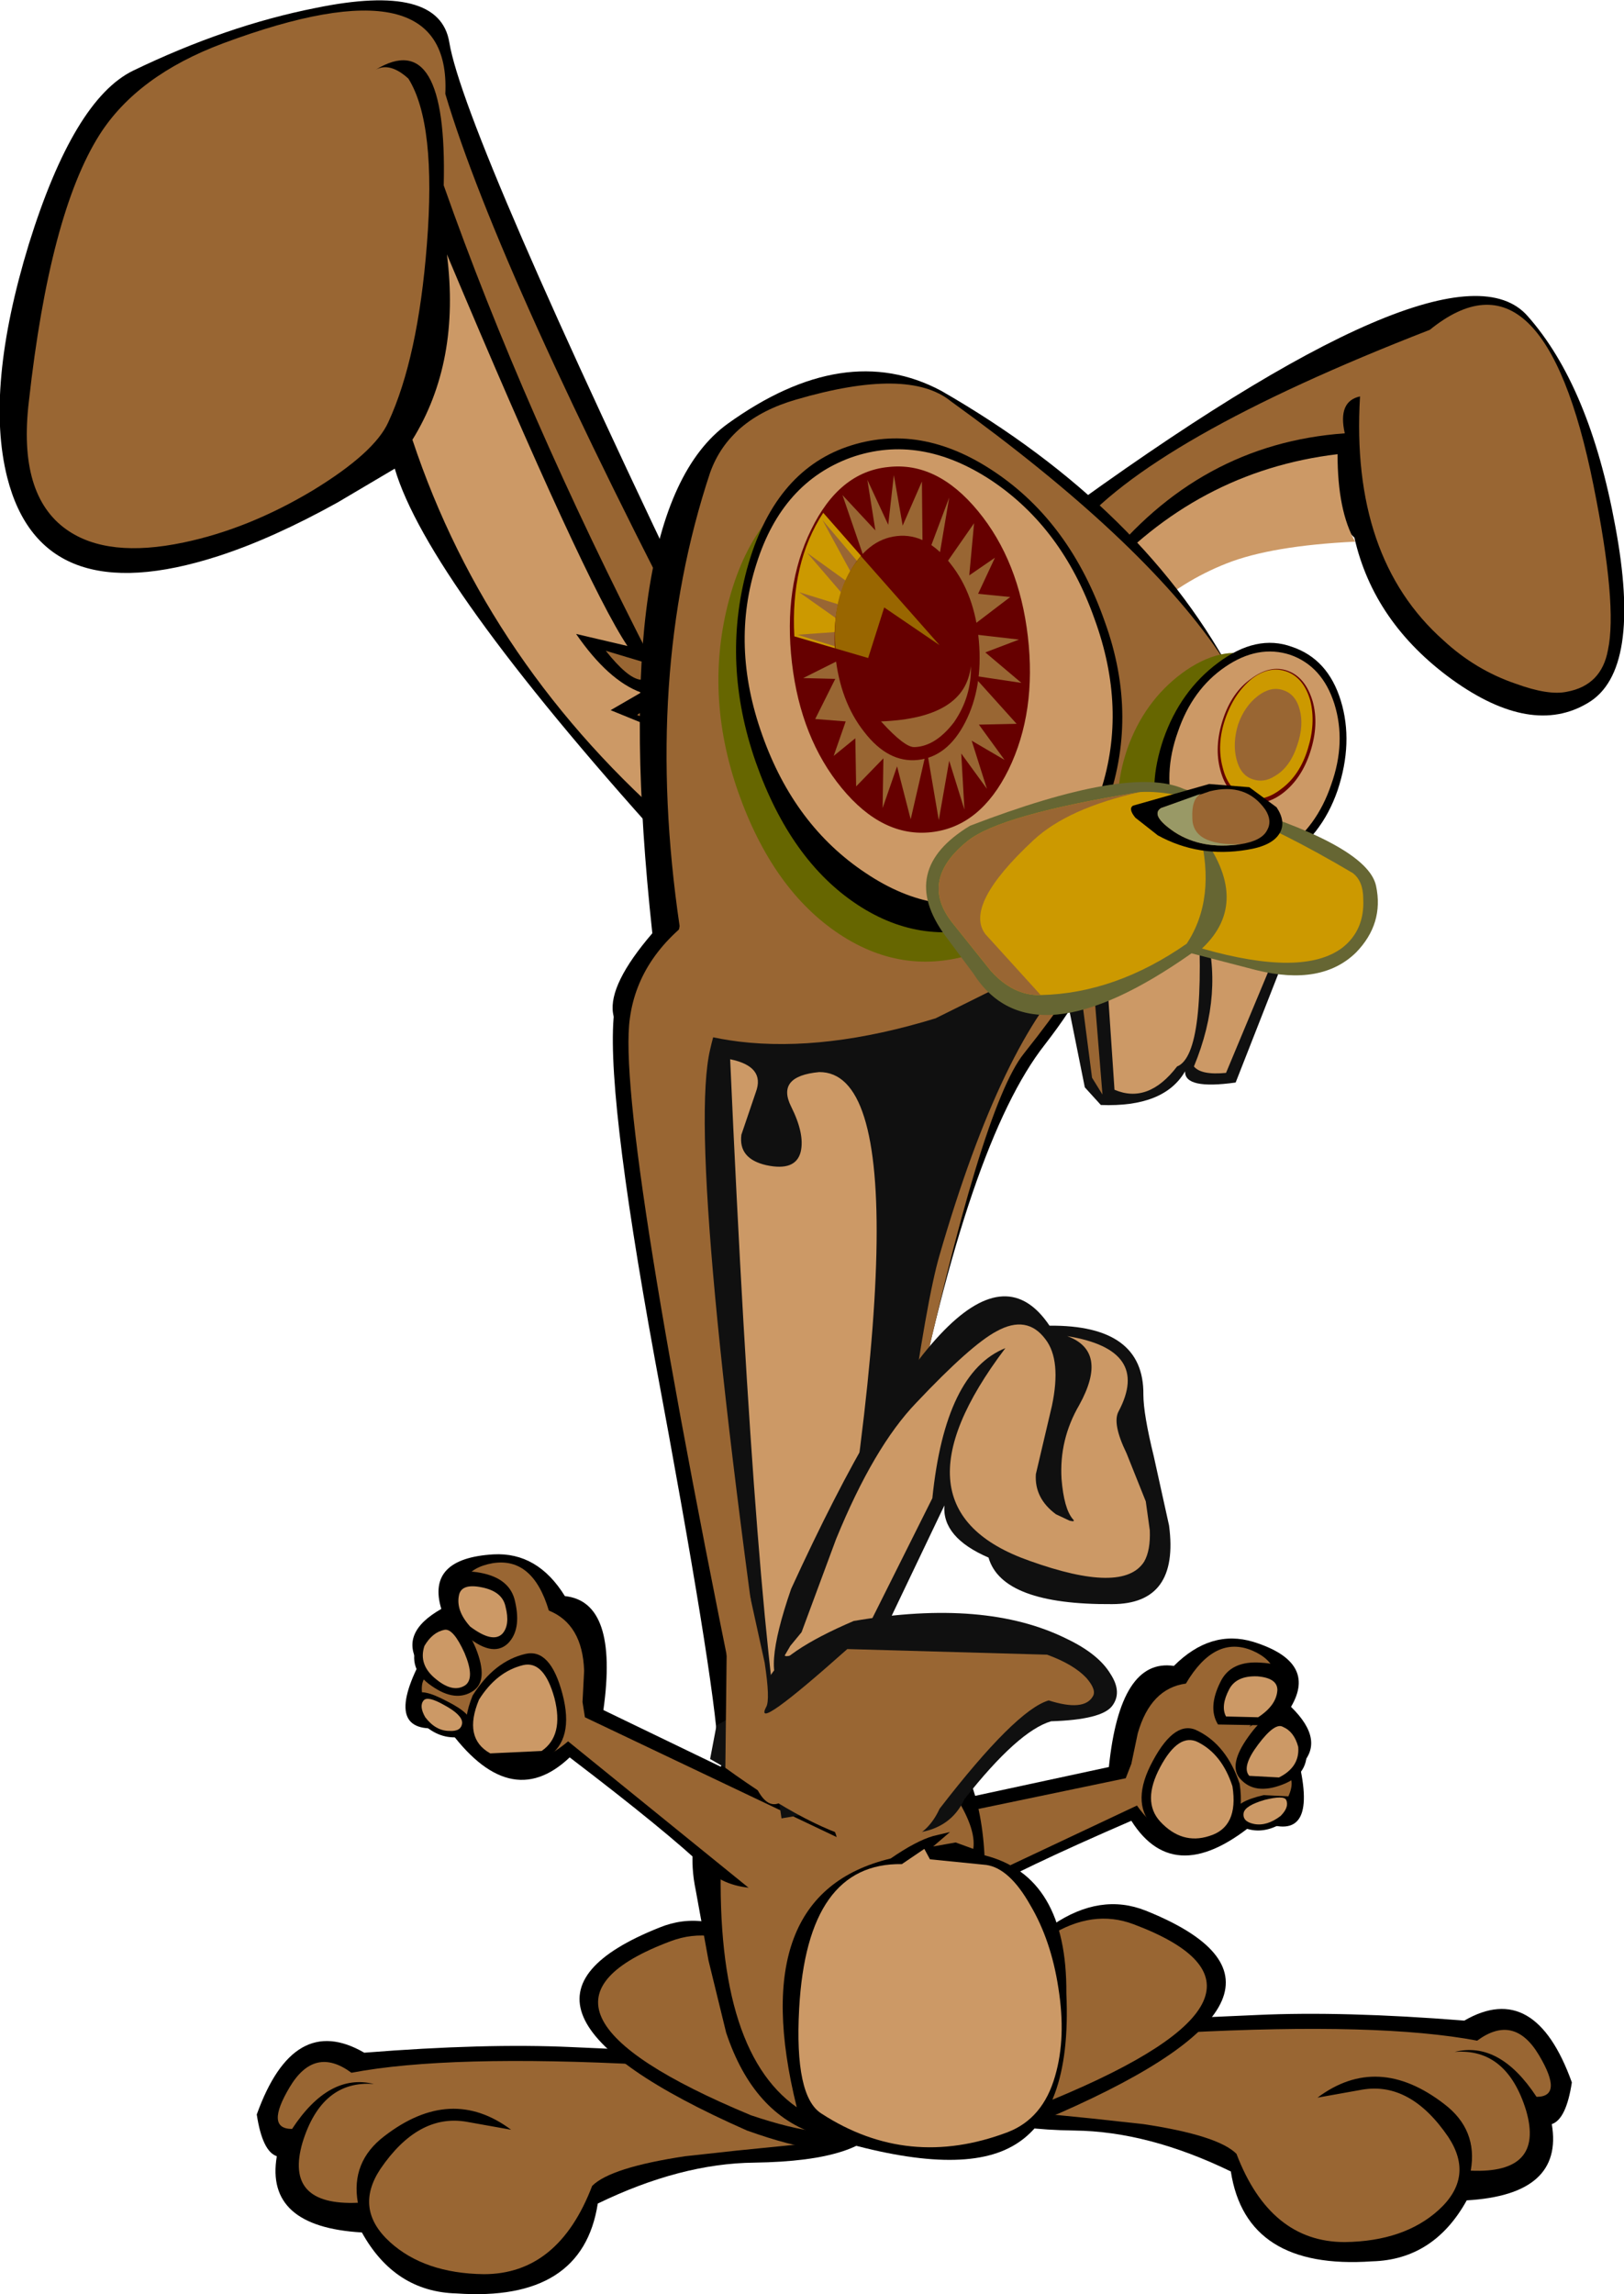 <?xml version="1.0" encoding="UTF-8" standalone="no"?>
<svg xmlns:xlink="http://www.w3.org/1999/xlink" height="142.95px" width="101.2px" xmlns="http://www.w3.org/2000/svg">
  <g transform="matrix(1.0, 0.0, 0.0, 1.0, 50.6, 71.45)">
    <path d="M8.35 58.65 Q8.4 55.0 11.5 54.4 L17.6 54.55 27.75 54.1 Q33.1 53.85 40.65 54.45 45.05 51.9 47.35 58.3 47.0 60.6 46.1 60.9 46.85 65.3 40.8 65.65 38.75 69.35 34.9 69.45 27.05 70.0 26.1 63.85 20.95 61.35 16.35 61.3 9.3 61.2 8.35 58.65" fill="#000000" fill-rule="evenodd" stroke="none"/>
    <path d="M12.95 60.1 Q10.15 59.6 9.25 58.45 8.35 57.3 10.05 56.0 11.45 55.0 14.85 55.1 L23.1 55.2 Q35.4 54.55 41.45 55.7 43.75 54.0 45.3 56.6 46.85 59.2 45.15 59.2 42.85 55.7 40.05 56.4 43.3 56.15 44.5 60.05 45.65 64.0 41.05 63.8 41.5 61.25 39.4 59.65 35.25 56.45 31.5 59.25 L34.3 58.75 Q37.3 58.25 39.65 61.7 41.3 64.2 39.05 66.25 36.9 68.2 33.2 68.25 28.55 68.25 26.45 62.75 25.3 61.6 20.65 60.9 L17.45 60.55 12.95 60.1" fill="#996633" fill-rule="evenodd" stroke="none"/>
    <path d="M-27.9 56.45 Q-20.35 55.85 -15.0 56.1 L-4.85 56.55 1.25 56.4 Q4.35 57.0 4.4 60.65 3.45 63.2 -3.6 63.3 -8.2 63.35 -13.35 65.85 -14.3 72.0 -22.15 71.45 -26.0 71.35 -28.05 67.65 -34.1 67.3 -33.35 62.9 -34.25 62.6 -34.6 60.3 -32.3 53.9 -27.9 56.45" fill="#000000" fill-rule="evenodd" stroke="none"/>
    <path d="M-28.7 57.7 Q-22.65 56.55 -10.35 57.2 L-2.1 57.1 Q1.3 57.0 2.7 58.0 4.4 59.3 3.5 60.45 2.6 61.6 -0.2 62.1 L-4.7 62.55 -7.9 62.9 Q-12.55 63.6 -13.7 64.75 -15.8 70.25 -20.45 70.25 -24.15 70.2 -26.3 68.25 -28.55 66.2 -26.9 63.7 -24.55 60.25 -21.55 60.75 L-18.75 61.25 Q-22.5 58.45 -26.65 61.65 -28.75 63.25 -28.3 65.8 -32.9 66.0 -31.75 62.05 -30.55 58.15 -27.3 58.4 -30.1 57.7 -32.4 61.2 -34.1 61.2 -32.55 58.6 -31.0 56.0 -28.7 57.7" fill="#996633" fill-rule="evenodd" stroke="none"/>
    <path d="M-4.05 61.3 Q-21.7 53.5 -9.5 48.65 -3.85 46.35 2.35 56.65 6.85 65.2 -4.05 61.3" fill="#000000" fill-rule="evenodd" stroke="none"/>
    <path d="M-3.8 60.35 Q-19.9 53.65 -8.8 49.5 -3.6 47.55 2.05 56.4 6.15 63.7 -3.8 60.35" fill="#996633" fill-rule="evenodd" stroke="none"/>
    <path d="M20.8 47.6 Q33.0 52.5 15.35 60.25 4.4 64.15 8.9 55.65 15.15 45.35 20.8 47.6" fill="#000000" fill-rule="evenodd" stroke="none"/>
    <path d="M20.05 48.45 Q31.2 52.65 15.05 59.35 5.1 62.7 9.2 55.35 14.9 46.5 20.05 48.45" fill="#996633" fill-rule="evenodd" stroke="none"/>
    <path d="M4.35 41.7 L18.5 38.65 Q19.2 31.85 22.55 32.35 24.85 30.05 27.5 30.85 31.5 32.1 29.85 34.9 32.05 37.05 30.4 38.6 31.5 43.6 27.8 41.95 22.65 46.35 19.9 42.0 12.85 45.05 9.95 46.75 8.55 47.6 6.6 47.15 4.9 46.8 3.65 45.65 2.35 44.5 2.4 43.45 2.45 42.2 4.35 41.7" fill="#000000" fill-rule="evenodd" stroke="none"/>
    <path d="M2.6 45.35 L1.55 43.1 19.55 39.35 19.9 38.45 20.3 36.55 Q21.1 33.75 23.3 33.45 25.1 30.4 27.45 31.4 29.75 32.4 28.4 34.85 L27.25 36.15 Q28.85 35.1 29.5 35.9 L30.3 37.25 Q30.55 38.1 30.0 38.3 L27.7 38.55 Q30.75 38.55 29.55 40.75 28.3 42.95 27.6 40.9 23.15 45.15 20.25 41.05 L6.35 47.6 Q4.15 47.8 2.6 45.35" fill="#996633" fill-rule="evenodd" stroke="none"/>
    <path d="M26.65 39.7 Q27.1 42.75 24.9 43.4 22.85 44.05 21.2 42.3 19.85 40.8 21.25 38.25 22.65 35.65 24.05 36.4 25.85 37.3 26.65 39.7" fill="#000000" fill-rule="evenodd" stroke="none"/>
    <path d="M26.2 39.85 Q26.6 42.4 24.75 42.95 23.05 43.5 21.7 42.05 20.55 40.8 21.7 38.65 22.85 36.5 24.05 37.1 25.55 37.85 26.2 39.85" fill="#cc9966" fill-rule="evenodd" stroke="none"/>
    <path d="M28.15 36.05 L25.3 36.0 Q24.65 34.95 25.45 33.35 26.1 32.0 28.0 32.15 29.85 32.25 29.8 33.4 29.7 34.9 28.15 36.05" fill="#000000" fill-rule="evenodd" stroke="none"/>
    <path d="M27.8 35.55 L25.8 35.5 Q25.45 34.85 26.0 33.8 26.45 32.95 27.75 33.0 29.0 33.1 29.0 33.85 28.95 34.8 27.8 35.55" fill="#cc9966" fill-rule="evenodd" stroke="none"/>
    <path d="M30.8 37.35 Q31.05 39.1 29.3 39.75 27.6 40.4 26.7 39.4 25.9 38.55 27.2 36.75 28.45 35.0 29.3 35.45 30.3 36.0 30.8 37.35" fill="#000000" fill-rule="evenodd" stroke="none"/>
    <path d="M30.3 37.4 Q30.4 38.65 29.1 39.3 L27.25 39.2 Q26.75 38.65 27.8 37.25 28.85 35.85 29.35 36.15 30.05 36.45 30.3 37.4" fill="#cc9966" fill-rule="evenodd" stroke="none"/>
    <path d="M29.65 41.9 Q28.45 42.8 27.3 42.55 26.2 42.3 26.3 41.5 26.4 40.8 28.15 40.4 L30.1 40.5 Q30.4 41.1 29.65 41.9" fill="#000000" fill-rule="evenodd" stroke="none"/>
    <path d="M29.2 41.7 Q28.35 42.35 27.55 42.2 26.8 42.05 26.9 41.5 27.0 41.05 28.2 40.7 29.4 40.4 29.55 40.7 29.75 41.15 29.2 41.7" fill="#cc9966" fill-rule="evenodd" stroke="none"/>
    <path d="M-2.95 35.1 Q10.1 32.0 10.75 44.15 15.9 45.45 15.85 52.75 16.2 60.45 12.25 62.4 8.65 64.2 0.35 61.55 -3.65 60.3 -5.35 55.2 L-6.45 50.7 -7.25 46.3 Q-8.4 40.85 -2.95 35.1" fill="#000000" fill-rule="evenodd" stroke="none"/>
    <path d="M8.8 40.25 Q10.25 42.45 10.05 43.75 L8.95 43.35 7.55 43.6 8.6 42.7 7.55 42.95 Q6.5 43.25 4.9 44.35 -4.25 46.55 -0.95 59.85 -6.15 56.2 -5.65 43.7 -5.35 37.2 0.65 35.15 8.3 35.5 8.8 40.25" fill="#996633" fill-rule="evenodd" stroke="none"/>
    <path d="M5.6 44.7 L7.0 43.75 7.35 44.4 10.85 44.75 Q12.3 44.95 13.6 47.25 14.9 49.45 15.35 52.4 15.85 55.5 15.15 57.9 14.4 60.55 12.2 61.4 6.0 63.75 0.6 60.25 -1.1 59.2 -0.8 53.7 -0.3 44.6 5.6 44.7" fill="#cc9966" fill-rule="evenodd" stroke="none"/>
    <path d="M-15.4 28.0 Q-12.05 28.35 -13.0 35.1 L0.05 41.4 Q1.75 42.35 1.55 43.6 1.35 44.65 -0.2 45.45 -1.7 46.25 -3.45 46.2 -5.4 46.15 -6.6 45.0 -9.0 42.7 -15.1 38.05 -18.85 41.6 -22.75 36.15 -26.8 36.85 -24.5 32.25 -25.75 30.3 -23.1 28.8 -24.05 25.65 -19.85 25.4 -17.1 25.25 -15.4 28.0" fill="#000000" fill-rule="evenodd" stroke="none"/>
    <path d="M-14.15 35.55 L2.45 43.45 2.1 44.0 0.9 45.4 Q-1.2 47.4 -3.3 46.7 L-15.2 37.05 Q-19.05 40.35 -22.35 35.15 -23.55 36.95 -24.2 34.55 -24.85 32.1 -21.85 32.85 L-24.05 32.05 Q-24.55 31.7 -24.1 30.95 -23.75 30.3 -23.0 29.8 -22.15 29.25 -20.85 30.6 L-21.7 29.05 Q-22.45 26.4 -19.9 25.95 -17.4 25.55 -16.4 28.9 -14.3 29.75 -14.2 32.65 L-14.3 34.6 -14.15 35.55" fill="#996633" fill-rule="evenodd" stroke="none"/>
    <path d="M-21.15 34.2 Q-19.8 32.05 -17.85 31.6 -16.3 31.25 -15.55 34.1 -14.8 36.95 -16.5 38.05 -18.45 39.35 -20.3 38.25 -22.3 37.05 -21.15 34.2" fill="#000000" fill-rule="evenodd" stroke="none"/>
    <path d="M-20.75 34.45 Q-19.65 32.7 -18.0 32.3 -16.7 32.0 -16.05 34.35 -15.45 36.7 -16.85 37.65 L-20.05 37.8 Q-21.75 36.85 -20.75 34.45" fill="#cc9966" fill-rule="evenodd" stroke="none"/>
    <path d="M-21.75 30.3 Q-22.95 28.8 -22.7 27.35 -22.45 26.2 -20.65 26.55 -18.8 26.9 -18.5 28.35 -18.1 30.1 -18.95 30.95 -19.95 31.9 -21.75 30.3" fill="#000000" fill-rule="evenodd" stroke="none"/>
    <path d="M-21.3 29.9 Q-22.2 28.9 -22.0 27.95 -21.85 27.2 -20.6 27.45 -19.3 27.7 -19.1 28.65 -18.8 29.8 -19.3 30.35 -19.9 30.95 -21.3 29.9" fill="#cc9966" fill-rule="evenodd" stroke="none"/>
    <path d="M-24.6 30.9 Q-23.8 29.7 -22.7 29.45 -21.8 29.25 -20.95 31.25 -20.15 33.25 -21.1 33.9 -22.2 34.65 -23.7 33.6 -25.25 32.55 -24.6 30.9" fill="#000000" fill-rule="evenodd" stroke="none"/>
    <path d="M-24.15 31.1 Q-23.65 30.25 -22.9 30.1 -22.35 30.0 -21.65 31.55 -21.0 33.1 -21.6 33.55 -22.35 34.05 -23.4 33.2 -24.55 32.3 -24.15 31.1" fill="#cc9966" fill-rule="evenodd" stroke="none"/>
    <path d="M-24.6 35.6 Q-25.1 34.65 -24.7 34.15 -24.35 33.7 -22.75 34.55 -21.15 35.35 -21.2 36.05 -21.3 36.85 -22.4 36.8 -23.6 36.75 -24.6 35.6" fill="#000000" fill-rule="evenodd" stroke="none"/>
    <path d="M-24.1 35.55 Q-24.5 34.85 -24.2 34.5 -23.95 34.2 -22.9 34.8 -21.8 35.4 -21.8 35.9 -21.85 36.45 -22.6 36.4 -23.45 36.4 -24.1 35.55" fill="#cc9966" fill-rule="evenodd" stroke="none"/>
    <path d="M-48.8 -56.25 Q-46.0 -65.25 -42.3 -67.05 -36.5 -69.85 -30.95 -70.95 -23.2 -72.55 -22.6 -68.8 -21.65 -63.1 -6.3 -31.2 -6.25 -27.35 -9.35 -19.1 -23.95 -35.3 -26.0 -42.25 L-29.55 -40.15 Q-33.6 -37.9 -37.0 -36.8 -48.0 -33.25 -50.15 -41.7 -51.55 -47.25 -48.8 -56.25" fill="#000000" fill-rule="evenodd" stroke="none"/>
    <path d="M-12.55 -27.2 L-7.15 -25.0 -8.2 -19.6 Q-20.2 -29.9 -24.9 -44.05 -21.9 -48.9 -22.75 -55.6 -14.15 -35.15 -11.5 -31.2 L-14.7 -31.95 Q-12.7 -29.05 -10.65 -28.3 L-12.55 -27.2" fill="#cc9966" fill-rule="evenodd" stroke="none"/>
    <path d="M-25.15 -66.55 Q-23.4 -63.75 -24.0 -56.2 -24.55 -49.15 -26.4 -45.15 -27.25 -43.25 -31.1 -40.9 -35.1 -38.5 -39.15 -37.65 -43.9 -36.65 -46.45 -38.45 -49.5 -40.6 -48.8 -46.45 -47.5 -58.15 -44.4 -63.05 -42.05 -66.75 -36.7 -68.75 -22.45 -74.05 -22.85 -65.6 -19.5 -54.35 -6.45 -29.35 -5.85 -25.5 -7.75 -25.65 L-10.9 -26.9 -9.55 -27.85 Q-9.85 -29.0 -10.7 -29.1 -11.5 -29.2 -12.85 -30.9 L-9.85 -30.0 Q-18.0 -45.85 -22.95 -59.9 -22.7 -69.85 -27.2 -67.1 -26.3 -67.6 -25.15 -66.55" fill="#996633" fill-rule="evenodd" stroke="none"/>
    <path d="M15.05 -39.05 Q39.85 -57.2 44.6 -51.75 48.45 -47.4 50.05 -38.7 51.75 -29.65 48.35 -27.65 44.85 -25.55 39.9 -29.1 35.0 -32.65 33.8 -37.95 29.3 -42.7 16.7 -34.85 L15.05 -39.05" fill="#000000" fill-rule="evenodd" stroke="none"/>
    <path d="M16.25 -38.2 Q21.0 -44.1 38.5 -50.9 45.6 -56.65 48.7 -41.2 50.2 -33.75 49.6 -30.95 49.2 -28.75 47.05 -28.35 45.9 -28.1 43.85 -28.85 41.35 -29.7 39.35 -31.55 33.55 -36.7 34.15 -46.75 32.75 -46.45 33.2 -44.45 24.1 -43.8 18.1 -36.2 L16.25 -38.2" fill="#996633" fill-rule="evenodd" stroke="none"/>
    <path d="M25.85 -36.35 Q23.05 -35.25 20.8 -33.2 L17.8 -35.2 Q23.95 -42.1 32.75 -43.15 32.75 -39.6 33.85 -37.7 28.65 -37.45 25.85 -36.35" fill="#cc9966" fill-rule="evenodd" stroke="none"/>
    <path d="M6.65 -6.85 Q-1.2 -5.1 -8.85 -6.1 -15.4 -6.95 -9.95 -13.3 -12.8 -39.6 -5.25 -45.05 2.05 -50.3 8.05 -47.1 20.85 -39.75 26.45 -28.95 31.3 -18.95 27.55 -16.4 20.8 -13.3 16.75 -10.7 12.95 -8.3 6.65 -6.85" fill="#000000" fill-rule="evenodd" stroke="none"/>
    <path d="M1.45 -18.65 L17.25 -12.0 Q17.9 -10.75 14.5 -6.35 9.75 -0.3 6.05 18.35 4.65 25.45 3.95 31.75 3.3 37.8 3.65 39.45 4.7 44.0 -0.75 39.45 -2.6 42.65 -3.8 39.1 L-5.85 37.6 Q-6.1 33.0 -9.8 13.2 -12.95 -4.05 -12.3 -8.6 -11.7 -12.6 -6.8 -15.85 -2.25 -18.9 1.45 -18.65" fill="#000000" fill-rule="evenodd" stroke="none"/>
    <path d="M0.8 -16.95 L16.75 -11.25 Q16.7 -10.2 13.2 -5.8 10.55 -2.5 6.4 16.6 2.35 35.25 3.1 38.7 4.1 43.15 -0.75 39.45 -2.6 42.65 -3.8 39.1 -12.25 -1.7 -11.35 -8.0 -10.8 -12.05 -6.7 -14.75 -3.0 -17.25 0.8 -16.95" fill="#996633" fill-rule="evenodd" stroke="none"/>
    <path d="M-6.35 -6.05 Q-4.95 -12.25 0.1 -15.2 L16.55 -11.15 Q11.85 -6.7 7.95 6.75 6.35 12.2 3.15 41.0 L-1.9 41.85 Q-7.95 0.75 -6.35 -6.05" fill="#101010" fill-rule="evenodd" stroke="none"/>
    <path d="M-5.1 -5.45 Q-2.9 -5.0 -3.5 -3.4 L-4.4 -0.75 Q-4.6 0.75 -2.85 1.15 -1.0 1.55 -0.7 0.3 -0.45 -0.8 -1.3 -2.5 -2.25 -4.4 0.45 -4.65 8.1 -4.7 -0.6 40.65 L-1.5 40.1 Q-3.5 30.55 -5.1 -5.45" fill="#cc9966" fill-rule="evenodd" stroke="none"/>
    <path d="M-1.0 -46.55 Q6.0 -48.6 8.65 -46.45 32.35 -29.35 28.05 -18.1 L7.7 -8.0 Q0.85 -5.9 -4.55 -6.55 -9.25 -7.15 -9.6 -8.95 -10.0 -10.9 -8.4 -12.95 L-8.25 -13.75 Q-10.55 -29.35 -6.35 -42.0 -5.15 -45.35 -1.0 -46.55" fill="#996633" fill-rule="evenodd" stroke="none"/>
    <path d="M32.55 -22.5 Q31.6 -19.75 29.5 -18.3 27.35 -16.9 25.3 -17.6 23.25 -18.3 22.45 -20.75 21.6 -23.2 22.55 -25.95 23.5 -28.7 25.65 -30.1 27.8 -31.5 29.85 -30.8 31.9 -30.1 32.7 -27.65 33.5 -25.2 32.55 -22.5" fill="#000000" fill-rule="evenodd" stroke="none"/>
    <path d="M30.5 -21.6 Q29.5 -18.7 27.05 -17.2 24.65 -15.75 22.35 -16.55 20.15 -17.3 19.4 -19.55 18.65 -21.85 19.65 -24.8 20.7 -27.75 23.05 -29.5 25.5 -31.3 27.7 -30.55 29.9 -29.75 30.7 -27.15 31.5 -24.55 30.5 -21.6" fill="#666600" fill-rule="evenodd" stroke="none"/>
    <path d="M32.75 -22.2 Q31.75 -19.3 29.3 -17.8 26.9 -16.35 24.6 -17.15 22.4 -17.9 21.65 -20.2 20.9 -22.45 21.9 -25.4 22.95 -28.4 25.3 -30.15 27.7 -31.95 29.9 -31.15 32.15 -30.4 32.95 -27.8 33.75 -25.2 32.75 -22.2" fill="#000000" fill-rule="evenodd" stroke="none"/>
    <path d="M32.35 -22.55 Q31.45 -19.9 29.4 -18.5 27.35 -17.05 25.35 -17.75 23.35 -18.4 22.6 -20.8 21.85 -23.2 22.8 -25.85 23.7 -28.5 25.75 -29.9 27.8 -31.3 29.8 -30.65 31.8 -29.95 32.55 -27.6 33.3 -25.2 32.35 -22.55" fill="#cc9966" fill-rule="evenodd" stroke="none"/>
    <path d="M30.9 -24.8 Q30.4 -23.15 29.25 -22.3 28.1 -21.4 27.05 -21.8 25.95 -22.2 25.6 -23.6 25.2 -25.05 25.75 -26.65 26.3 -28.25 27.4 -29.15 28.5 -30.0 29.6 -29.6 30.65 -29.2 31.05 -27.8 31.4 -26.4 30.9 -24.8" fill="#9999ff" fill-rule="evenodd" stroke="none"/>
    <path d="M31.05 -24.6 Q30.5 -22.9 29.3 -22.0 28.15 -21.15 27.0 -21.55 25.85 -21.95 25.45 -23.45 25.05 -24.9 25.6 -26.6 26.15 -28.3 27.35 -29.15 28.55 -30.05 29.65 -29.65 30.75 -29.25 31.2 -27.75 31.6 -26.3 31.05 -24.6" fill="#660000" fill-rule="evenodd" stroke="none"/>
    <path d="M30.9 -24.8 Q30.4 -23.15 29.25 -22.3 28.1 -21.4 27.05 -21.8 25.95 -22.2 25.6 -23.6 25.2 -25.05 25.75 -26.65 26.3 -28.25 27.4 -29.15 28.5 -30.0 29.6 -29.6 30.65 -29.2 31.05 -27.8 31.4 -26.4 30.9 -24.8" fill="#cc9900" fill-rule="evenodd" stroke="none"/>
    <path d="M30.25 -25.05 Q29.8 -23.65 28.85 -23.1 28.15 -22.65 27.45 -22.9 26.7 -23.15 26.45 -24.15 26.2 -25.15 26.55 -26.3 26.95 -27.45 27.8 -28.1 28.6 -28.7 29.35 -28.45 30.15 -28.2 30.4 -27.2 30.65 -26.25 30.25 -25.05" fill="#996633" fill-rule="evenodd" stroke="none"/>
    <path d="M11.2 -41.5 Q15.6 -38.55 17.6 -32.9 19.65 -27.3 18.0 -22.2 16.35 -17.15 12.05 -15.6 7.75 -14.1 3.35 -17.05 -1.1 -20.0 -3.1 -25.65 -5.1 -31.25 -3.45 -36.35 -1.85 -41.4 2.45 -42.95 6.75 -44.45 11.2 -41.5" fill="#000000" fill-rule="evenodd" stroke="none"/>
    <path d="M10.35 -40.2 Q15.05 -37.0 17.2 -30.9 19.3 -24.9 17.2 -19.3 15.15 -13.8 10.45 -12.15 5.85 -10.5 1.7 -13.25 -2.45 -16.0 -4.6 -22.1 -6.75 -28.25 -5.15 -34.15 -3.5 -40.15 1.05 -41.75 5.65 -43.4 10.35 -40.2" fill="#666600" fill-rule="evenodd" stroke="none"/>
    <path d="M11.45 -42.0 Q16.1 -38.85 18.25 -32.7 20.4 -26.75 18.3 -21.1 16.25 -15.65 11.55 -13.95 6.95 -12.35 2.8 -15.1 -1.35 -17.85 -3.5 -23.95 -5.65 -30.1 -4.05 -36.0 -2.4 -42.0 2.15 -43.6 6.75 -45.2 11.45 -42.0" fill="#000000" fill-rule="evenodd" stroke="none"/>
    <path d="M11.2 -41.5 Q15.6 -38.55 17.6 -32.9 19.65 -27.3 18.0 -22.2 16.35 -17.15 12.05 -15.6 7.75 -14.1 3.35 -17.05 -1.1 -20.0 -3.1 -25.65 -5.1 -31.25 -3.45 -36.35 -1.85 -41.4 2.45 -42.95 6.75 -44.45 11.2 -41.5" fill="#cc9966" fill-rule="evenodd" stroke="none"/>
    <path d="M12.9 -32.0 Q13.45 -27.45 11.75 -24.05 10.1 -20.6 7.25 -20.3 4.35 -20.0 1.95 -23.0 -0.45 -25.95 -1.0 -30.5 -1.5 -35.0 0.1 -38.45 1.75 -41.85 4.65 -42.2 7.55 -42.5 9.95 -39.5 12.4 -36.55 12.9 -32.0" fill="#9999ff" fill-rule="evenodd" stroke="none"/>
    <path d="M13.45 -31.8 Q14.0 -27.1 12.25 -23.5 10.5 -19.95 7.45 -19.6 4.4 -19.25 1.85 -22.35 -0.7 -25.45 -1.25 -30.15 -1.8 -34.9 -0.05 -38.45 1.7 -42.05 4.75 -42.35 7.8 -42.7 10.35 -39.6 12.9 -36.5 13.45 -31.8" fill="#660000" fill-rule="evenodd" stroke="none"/>
    <path d="M0.7 -39.5 L7.95 -31.25 4.5 -33.6 3.5 -30.45 -1.1 -31.8 Q-1.35 -36.35 0.7 -39.5" fill="#cc9900" fill-rule="evenodd" stroke="none"/>
    <path d="M8.55 -40.45 L7.7 -35.4 10.1 -38.85 9.8 -35.6 11.4 -36.7 10.35 -34.45 12.35 -34.25 9.4 -32.0 12.9 -31.6 10.8 -30.8 13.05 -28.9 10.05 -29.35 12.75 -26.35 10.4 -26.3 12.0 -24.1 9.95 -25.3 10.9 -22.3 9.3 -24.5 9.5 -21.0 8.55 -24.05 7.9 -20.35 7.15 -24.75 6.15 -20.4 5.3 -23.7 4.4 -21.1 4.45 -24.2 2.75 -22.45 2.7 -25.45 1.35 -24.35 2.1 -26.5 0.2 -26.65 1.45 -29.15 -0.55 -29.2 2.65 -30.8 -0.9 -31.9 2.6 -32.15 -0.8 -34.55 2.75 -33.45 -0.3 -37.0 3.1 -34.55 0.65 -39.05 3.65 -35.5 1.9 -40.6 3.95 -38.4 3.45 -41.55 4.75 -38.75 5.1 -41.85 5.65 -38.7 6.85 -41.45 6.9 -36.05 8.55 -40.45" fill="#996633" fill-rule="evenodd" stroke="none"/>
    <path d="M10.4 -31.5 Q10.65 -28.6 9.55 -26.45 8.45 -24.3 6.6 -24.1 4.75 -23.9 3.25 -25.85 1.75 -27.75 1.45 -30.65 1.2 -33.55 2.3 -35.7 3.45 -37.85 5.3 -38.05 7.15 -38.25 8.65 -36.3 10.15 -34.4 10.4 -31.5" fill="#660000" fill-rule="evenodd" stroke="none"/>
    <path d="M4.5 -33.6 L3.5 -30.45 1.45 -31.05 Q1.2 -34.7 3.05 -36.8 L7.95 -31.25 4.5 -33.6" fill="#996600" fill-rule="evenodd" stroke="none"/>
    <path d="M6.4 -24.9 Q5.8 -24.85 4.3 -26.5 9.55 -26.7 9.9 -29.95 9.95 -28.05 8.85 -26.45 7.7 -24.95 6.4 -24.9" fill="#996633" fill-rule="evenodd" stroke="none"/>
    <path d="M-1.3 27.55 Q9.7 3.55 14.8 11.15 20.7 11.1 20.65 15.45 20.65 16.65 21.3 19.3 L22.25 23.6 Q22.9 28.5 18.7 28.5 11.85 28.55 11.0 25.6 8.1 24.35 8.25 22.35 L4.5 30.2 Q-5.1 38.55 -1.3 27.55" fill="#101010" fill-rule="evenodd" stroke="none"/>
    <path d="M6.5 15.95 Q9.9 12.35 11.5 11.5 13.4 10.45 14.55 12.0 15.55 13.3 14.95 16.15 L13.95 20.4 Q13.85 21.9 15.2 22.9 L16.05 23.3 Q16.45 23.4 16.25 23.2 15.7 22.55 15.55 20.7 15.4 18.25 16.65 16.1 18.5 12.75 15.9 11.8 21.15 12.65 19.1 16.5 18.7 17.25 19.6 19.1 L20.8 22.1 21.05 23.9 Q21.1 25.15 20.7 25.85 19.4 27.9 13.55 25.8 4.45 22.6 12.05 12.55 8.3 14.05 7.5 21.9 L3.7 29.5 Q-1.5 32.05 -1.7 31.7 L-1.35 31.1 -0.65 30.25 1.5 24.45 Q3.85 18.7 6.5 15.95" fill="#cc9966" fill-rule="evenodd" stroke="none"/>
    <path d="M9.5 40.65 Q7.05 45.95 -6.35 38.15 L-5.95 36.05 Q-3.6 34.85 -2.7 33.15 -1.85 31.45 2.6 29.55 10.8 28.15 15.85 30.65 17.85 31.6 18.6 32.85 19.35 34.0 18.7 34.85 18.05 35.7 14.9 35.8 12.85 36.4 9.5 40.65" fill="#101010" fill-rule="evenodd" stroke="none"/>
    <path d="M7.95 41.25 Q5.5 46.6 -5.4 38.7 L-5.3 30.05 Q-5.3 26.4 -4.85 26.2 -4.45 26.0 -3.85 28.05 L-2.95 32.15 Q-2.6 34.45 -2.85 34.9 -3.75 36.6 2.2 31.3 L14.65 31.65 Q16.3 32.25 17.1 33.1 17.75 33.85 17.5 34.25 16.95 35.2 14.75 34.5 12.7 35.1 7.95 41.25" fill="#996633" fill-rule="evenodd" stroke="none"/>
    <path d="M14.9 -14.15 Q25.8 -18.9 29.95 -13.05 L26.4 -4.0 Q23.2 -3.55 23.25 -4.7 21.95 -2.45 18.0 -2.6 L17.0 -3.7 14.9 -14.15" fill="#101010" fill-rule="evenodd" stroke="none"/>
    <path d="M16.3 -13.2 L17.2 -14.35 18.1 -3.25 17.45 -4.3 16.3 -13.2" fill="#996633" fill-rule="evenodd" stroke="none"/>
    <path d="M18.15 -13.95 Q18.25 -17.3 24.0 -15.65 24.65 -5.75 22.75 -5.0 20.95 -2.65 18.85 -3.55 L18.15 -13.95" fill="#cc9966" fill-rule="evenodd" stroke="none"/>
    <path d="M24.45 -13.75 L29.2 -12.75 25.8 -4.6 Q24.25 -4.45 23.8 -5.0 25.7 -9.6 24.45 -13.75" fill="#cc9966" fill-rule="evenodd" stroke="none"/>
    <path d="M8.3 -13.15 Q5.3 -17.25 9.85 -20.0 19.75 -23.8 23.15 -22.3 L25.4 -21.55 Q34.6 -18.85 35.15 -16.25 35.65 -13.9 33.9 -12.1 31.75 -10.0 27.7 -11.0 L23.65 -12.05 Q13.7 -5.05 10.05 -10.8 L8.3 -13.15" fill="#666633" fill-rule="evenodd" stroke="none"/>
    <path d="M9.7 -19.05 Q11.75 -20.7 20.45 -22.1 24.75 -22.35 33.7 -17.05 34.35 -16.55 34.35 -15.45 34.45 -13.5 33.05 -12.4 30.6 -10.55 24.3 -12.35 27.45 -15.3 24.15 -19.6 25.2 -15.45 23.35 -12.65 18.9 -9.55 14.25 -9.45 12.55 -9.4 11.15 -10.95 L8.75 -13.95 Q6.65 -16.6 9.7 -19.05" fill="#cc9900" fill-rule="evenodd" stroke="none"/>
    <path d="M10.8 -13.25 L14.25 -9.45 Q12.55 -9.4 11.15 -10.95 L8.75 -13.95 Q6.65 -16.6 9.7 -19.05 11.75 -20.7 20.45 -22.1 15.95 -21.1 13.8 -19.1 9.45 -15.05 10.8 -13.25" fill="#996633" fill-rule="evenodd" stroke="none"/>
    <path d="M20.0 -21.25 L24.75 -22.6 27.25 -22.4 28.95 -21.15 Q29.55 -20.25 29.15 -19.55 28.7 -18.75 27.1 -18.5 24.1 -18.0 21.55 -19.4 L20.15 -20.5 Q19.7 -21.05 20.0 -21.25" fill="#000000" fill-rule="evenodd" stroke="none"/>
    <path d="M21.75 -21.1 L24.8 -22.15 Q27.05 -22.7 28.25 -21.0 28.7 -20.3 28.35 -19.7 28.0 -19.05 26.7 -18.85 24.3 -18.5 22.6 -19.6 21.05 -20.65 21.75 -21.1" fill="#996633" fill-rule="evenodd" stroke="none"/>
    <path d="M23.7 -20.5 Q23.7 -18.75 26.7 -18.85 24.3 -18.5 22.6 -19.6 21.05 -20.65 21.75 -21.1 L24.25 -22.0 Q23.65 -21.7 23.7 -20.5" fill="#999966" fill-rule="evenodd" stroke="none"/>
  </g>
</svg>
